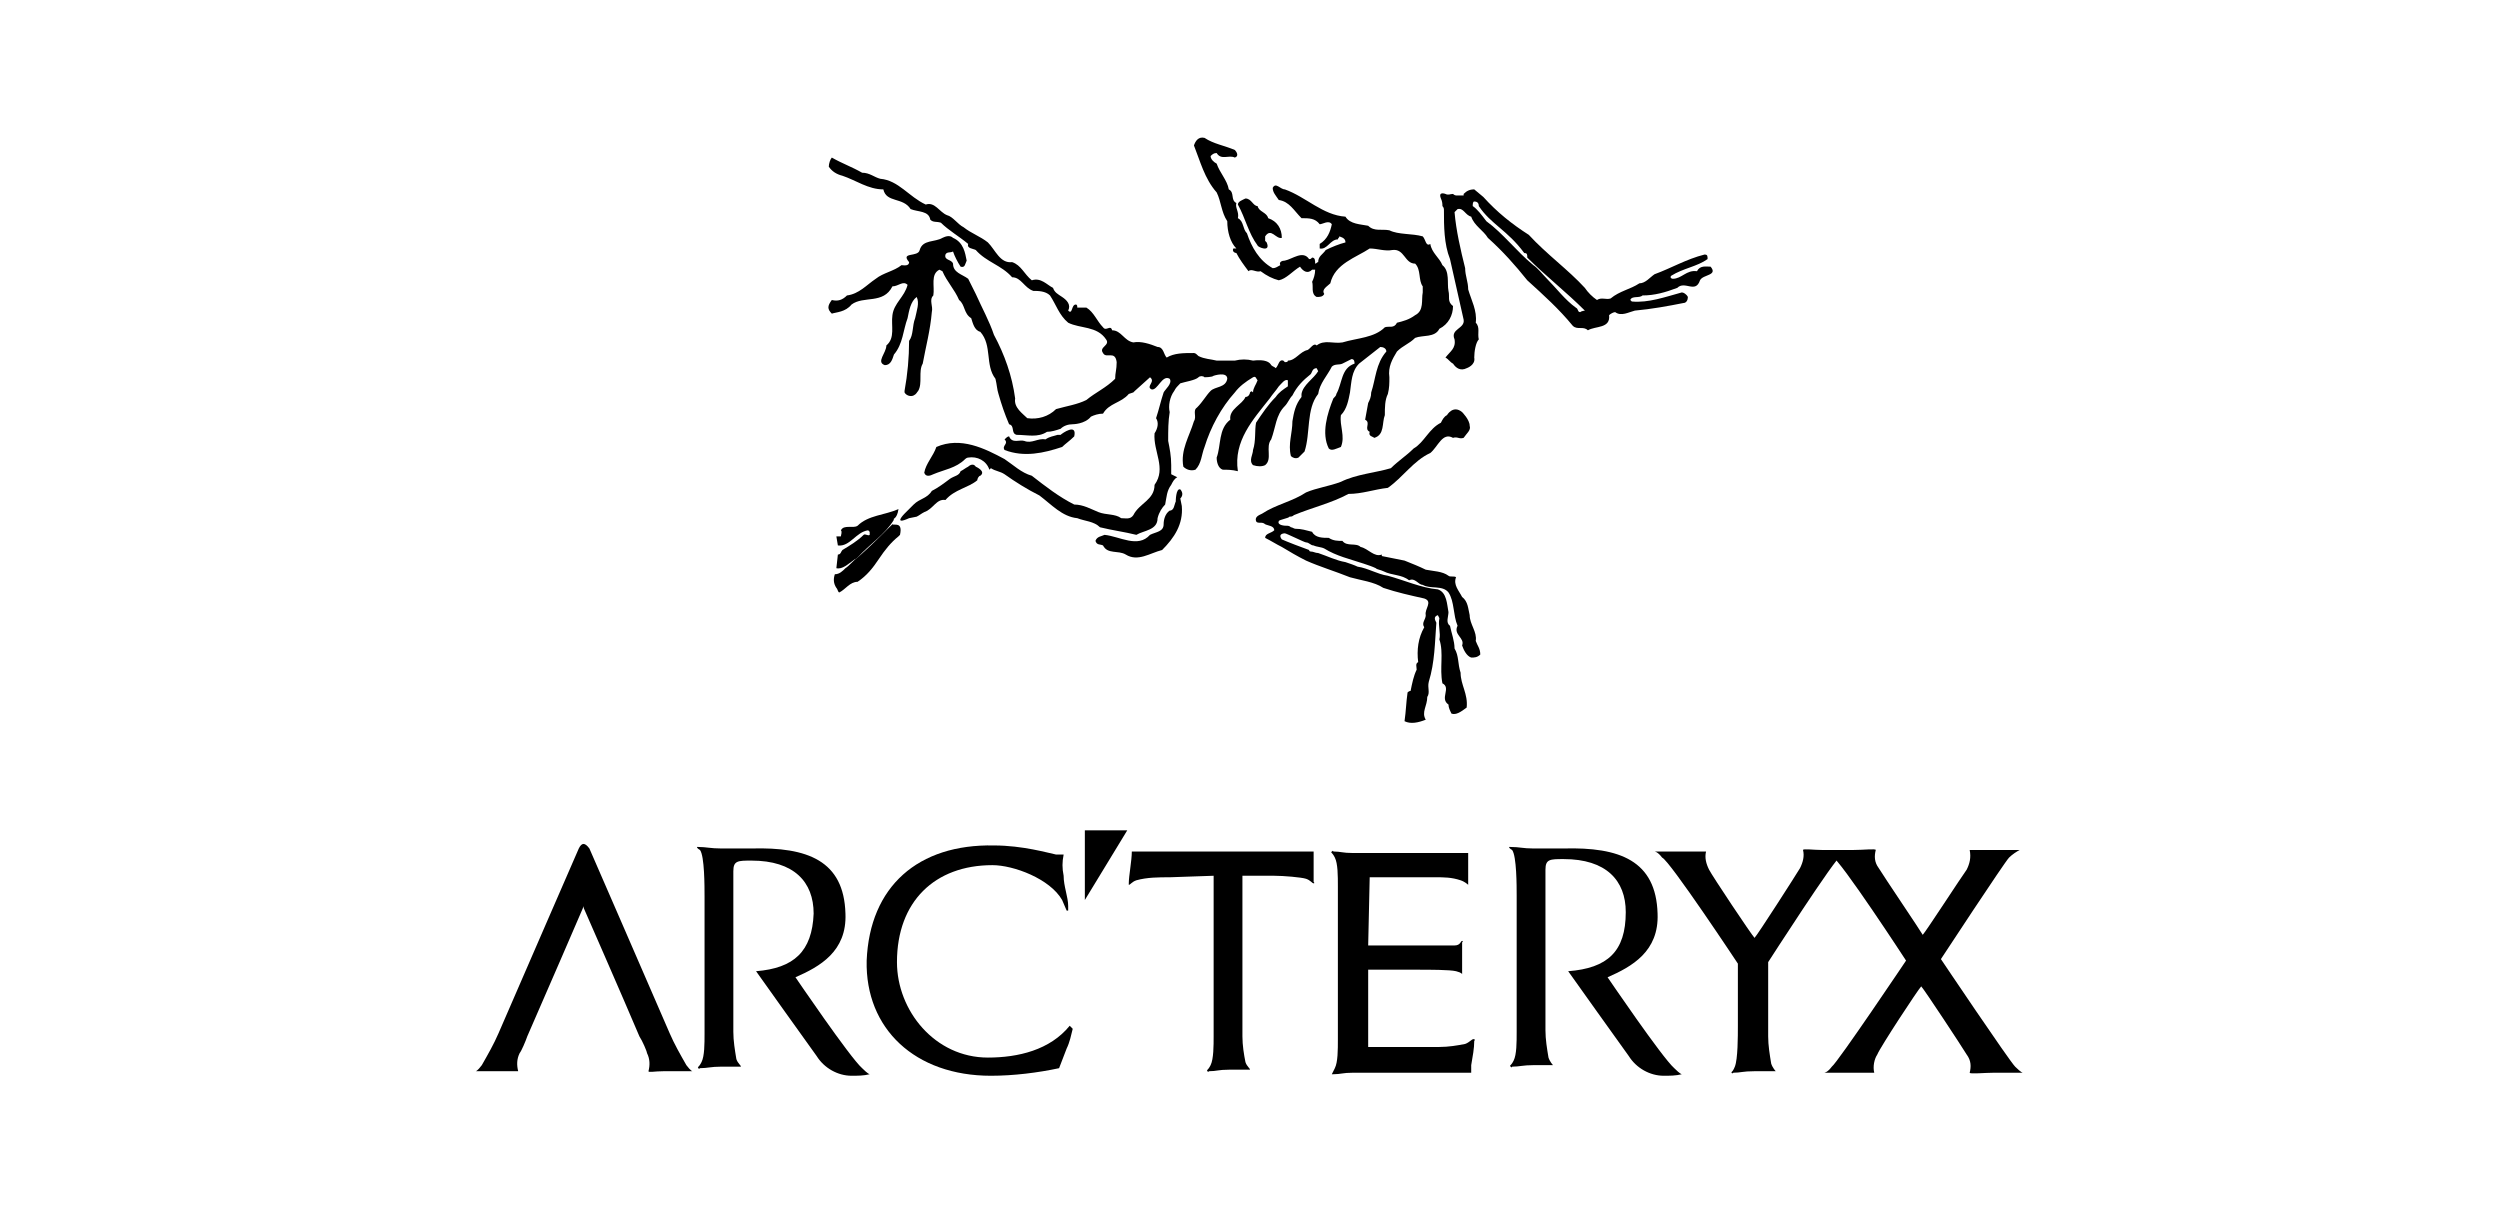 <?xml version="1.0" encoding="utf-8"?>
<!-- Generator: Adobe Illustrator 26.2.1, SVG Export Plug-In . SVG Version: 6.00 Build 0)  -->
<svg version="1.1" id="Layer_1" xmlns="http://www.w3.org/2000/svg" xmlns:xlink="http://www.w3.org/1999/xlink" x="0px" y="0px"
	 viewBox="0 0 165 80" style="enable-background:new 0 0 165 80;" xml:space="preserve">
<style type="text/css">
	.st0{fill:#FFFFFF;}
	.st1{fill:#1D1D1B;}
	.st2{clip-path:url(#SVGID_00000113343049845920011510000012786058567455320501_);fill:#1D1D1B;}
	.st3{clip-path:url(#SVGID_00000155828002261964988870000002077285350876618415_);fill:#1D1D1B;}
	.st4{clip-path:url(#SVGID_00000012438854192706314660000016483435860766625970_);fill:#1D1D1B;}
	.st5{clip-path:url(#SVGID_00000147913291813914578220000016995099142708435879_);fill:#1D1D1B;}
	.st6{clip-path:url(#SVGID_00000092457448892850026740000011541912876316469931_);fill:#1D1D1B;}
	.st7{clip-path:url(#SVGID_00000129890019785225201310000008406363606668109489_);fill:#1D1D1B;}
	.st8{clip-path:url(#SVGID_00000000203906450536355900000004818637422539399355_);fill:#1D1D1B;}
	.st9{clip-path:url(#SVGID_00000145027303221243753950000011325654629182566067_);fill:#1D1D1B;}
	.st10{clip-path:url(#SVGID_00000107576789385177001720000010441035545064950694_);fill:#1D1D1B;}
	.st11{clip-path:url(#SVGID_00000154393941733137343310000014096675458465322884_);fill:#1D1D1B;}
	.st12{clip-path:url(#SVGID_00000057869227048459271740000006746122810532934807_);fill:#1D1D1B;}
	.st13{clip-path:url(#SVGID_00000064349382311524483310000003380054007466938815_);fill:#1D1D1B;}
	.st14{clip-path:url(#SVGID_00000037680532124549202430000017307276879907855525_);fill:#1D1D1B;}
	.st15{clip-path:url(#SVGID_00000146488439780086456270000012517992930032818334_);fill:#1D1D1B;}
	.st16{clip-path:url(#SVGID_00000036233206682342375470000008979438602427181189_);fill:#1D1D1B;}
	.st17{clip-path:url(#SVGID_00000011740150307695307410000006845065087687718052_);fill:#1D1D1B;}
	.st18{clip-path:url(#SVGID_00000024718950791123475530000010726771740718034314_);}
	.st19{fill-rule:evenodd;clip-rule:evenodd;fill:#231F20;}
	.st20{fill-rule:evenodd;clip-rule:evenodd;}
	.st21{fill:#231F20;}
	.st22{fill:#12110B;}
	.st23{clip-path:url(#SVGID_00000174601691996656698650000009846143755875679926_);fill:#1D1D1B;}
</style>
<g>
	<g id="bird_00000071543883052313310070000012740701457825579416_">
		<path id="right-leg_00000016787703614939624000000006186402819788541329_" d="M60.5,34.1c0.2-0.1,0.3-0.2,0.5-0.3
			c0.6-0.2,0.8-0.9,1.4-0.8c0.6-0.7,1.5-0.8,2.1-1.3c0-0.1,0.1-0.3,0.2-0.3c0.4-0.3-0.3-0.6-0.3-0.6c-0.2-0.3-0.5,0-0.5,0
			c-0.2,0.1-0.3,0.2-0.5,0.3c-0.1,0.3-0.4,0.3-0.7,0.5c-0.4,0.3-0.8,0.6-1.2,0.8c-0.3,0.5-0.8,0.5-1.2,0.9c-0.2,0.2-0.4,0.4-0.6,0.6
			c0,0-0.8,0.8,0.3,0.3L60.5,34.1z"/>
		<path id="right-toe_00000090259585640678021350000001888673814246186631_" d="M59.4,35.3C59.4,35.3,59.4,35.4,59.4,35.3
			c-0.1,0.1-0.1,0.1-0.1,0.1c-0.5,0.4-0.9,0.9-1.3,1.5c-0.4,0.6-0.8,1.1-1.4,1.5c-0.5,0-0.8,0.5-1.2,0.7c-0.1,0-0.1-0.2-0.2-0.3
			c-0.2-0.3-0.2-0.6-0.1-0.9c0.3,0,0.5-0.2,0.7-0.4c0.3-0.2,0.5-0.5,0.8-0.7c0.8-0.7,1.6-1.5,2.3-2.2C59,34.7,59.6,34.4,59.4,35.3z"
			/>
		<path id="right-foot_00000034806814016661349770000007700590849910666372_" d="M59.3,33.6c-0.9,0.4-2,0.4-2.7,1.1
			c-0.3,0.2-0.9-0.1-1.1,0.3c0.1,0.1,0,0.3,0,0.4l-0.3,0l0.1,0.6c0.8,0.1,1.2-0.9,2-1l0.1,0.1v0.2c-0.1,0.1-0.3-0.1-0.4,0
			c-0.4,0.4-0.9,0.7-1.4,1c-0.1,0.1-0.1,0.3-0.3,0.3l-0.1,0.9c0.4,0.1,0.8-0.3,1.1-0.5c0.1-0.1,0.2-0.1,0.3-0.2
			c0.8-0.9,1.8-1.5,2.4-2.5C58.9,34.2,59.2,34.3,59.3,33.6z"/>
		<path id="right-knee_00000036974398097258926080000003285811476409233050_" d="M78,33.4c0.1,1.2-0.5,2.1-1.3,2.9
			c-0.8,0.2-1.6,0.8-2.4,0.3c-0.5-0.3-1.2,0-1.5-0.6c-0.2-0.1-0.4,0-0.5-0.3c0.1-0.3,0.4-0.3,0.6-0.4c1,0.1,2.2,0.9,3,0
			c0.4-0.2,0.9-0.2,0.9-0.7c0-0.3,0.1-0.7,0.4-0.9c0.3,0,0.3-0.4,0.4-0.6c0,0,0-0.9,0.3-0.8c0,0,0.3,0.3,0,0.6L78,33.4z"/>
		<path id="left-knee_00000043459294480631988350000004219705866003945913_" d="M70.9,28.8c-0.3,0.3-0.6,0.5-0.8,0.7
			c-1.2,0.4-2.5,0.7-3.8,0.2c-0.2-0.3,0.3-0.4,0-0.7c0.1-0.1,0.2-0.2,0.3-0.2c0.2,0.5,0.7,0.2,1,0.3c0.5,0.2,0.9-0.2,1.4-0.1
			c0.3-0.2,0.5-0.2,0.8-0.3c0.1,0,0.1,0,0.2,0C70.1,28.6,71.1,27.9,70.9,28.8z"/>
		<path id="front-legs_00000127029619594399574080000002276670632993201058_" d="M96.5,27.2c-0.6-0.5-1,0.2-1,0.2
			c-0.2,0.1-0.3,0.3-0.4,0.5c-0.8,0.4-1.1,1.3-1.8,1.7c-0.5,0.5-1,0.8-1.5,1.3c-1,0.3-2.3,0.4-3.3,0.9c-0.8,0.3-1.6,0.4-2.3,0.7
			c-0.9,0.6-2,0.8-2.9,1.4c-0.2,0.1-0.5,0.2-0.4,0.5c0.1,0.2,0.4,0,0.6,0.2c0.2,0.1,0.6,0.1,0.6,0.4c-0.2,0.2-0.6,0.2-0.6,0.5
			c0.4,0.2,0.7,0.4,1.1,0.6c0.5,0.3,1,0.6,1.6,0.9c0.9,0.4,1.9,0.7,2.9,1.1c0.7,0.2,1.6,0.3,2.2,0.7c0.9,0.3,1.8,0.5,2.7,0.7
			c0.6,0.2,0,0.7,0.1,1.1c0,0.3-0.3,0.5-0.1,0.8c-0.4,0.7-0.5,1.5-0.4,2.3c-0.2,0.1-0.1,0.3-0.1,0.5c-0.2,0.4-0.3,0.9-0.4,1.4
			c-0.1,0-0.2,0.1-0.2,0.1c-0.1,0.7-0.1,1.2-0.2,1.9c0.4,0.2,0.9,0.1,1.4-0.1c-0.3-0.5,0.1-0.9,0.1-1.5c0.2-0.3,0-0.6,0.1-1
			c0.4-1.3,0.4-2.6,0.5-3.9c-0.1-0.2-0.2-0.4,0.1-0.5l0.1,0.2c-0.1,0.5,0.1,1,0,1.4c0.3,0.9,0,1.9,0.2,2.9c0.6,0.3-0.2,1,0.4,1.4
			c0,0.2,0.1,0.4,0.2,0.6c0.3,0.1,0.6-0.1,1-0.4c0.1-0.9-0.4-1.5-0.4-2.3c-0.2-0.6-0.1-1.1-0.4-1.6c0-0.5-0.2-1-0.3-1.5
			c-0.3-0.2-0.1-0.6-0.1-0.9c-0.1-0.5-0.1-1.3-0.7-1.5c-1.1-0.1-2.2-0.6-3.3-0.9c-0.7-0.1-1.3-0.5-2-0.6c-0.2-0.1-0.5-0.2-0.8-0.3
			c-0.6-0.1-1.2-0.4-1.8-0.6c-0.2,0-0.3-0.1-0.5-0.1c0,0-0.1,0-0.1-0.1c-0.3-0.1-1.6-0.6-1.8-0.7c-0.3-0.4,0.2-0.4,0.2-0.4
			c0.1,0,1.3,0.6,1.4,0.6c0.2,0,0.3,0.2,0.5,0.2c0.2,0.1,0.5,0.1,0.7,0.2c0.8,0.5,1.7,0.7,2.6,1c0.3,0.1,0.6,0.2,0.8,0.3
			c0.1,0.1,0.3,0.1,0.5,0.2c0.6,0.3,1.2,0.2,1.7,0.6c0.4-0.2,0.6,0.3,0.9,0.3c0.5,0.3,1.3,0,1.7,0.5c0.4,0.6,0.3,1.5,0.6,2.2
			c-0.3,0.6,0.5,0.8,0.3,1.3c0.1,0.3,0.3,0.7,0.6,0.8c0.2,0,0.4,0,0.6-0.2c0-0.4-0.2-0.6-0.3-0.9c0.1-0.6-0.4-1.1-0.4-1.7
			c-0.1-0.4-0.1-0.9-0.5-1.2c-0.2-0.4-0.6-0.8-0.4-1.3c-0.1-0.1-0.4,0-0.5-0.1c-0.4-0.3-1-0.3-1.5-0.4c-0.4-0.2-0.9-0.4-1.4-0.6
			c-0.5-0.1-1-0.2-1.5-0.3v-0.1c-0.5,0.2-0.9-0.4-1.4-0.5c-0.3-0.3-0.9,0-1.2-0.4c-0.3,0-0.6,0-0.9-0.2c-0.4,0-0.9,0-1.1-0.4
			c-0.4-0.1-0.7-0.2-1.1-0.2c-0.1,0-0.2-0.1-0.3-0.1c-0.1-0.1-0.2-0.1-0.3-0.1c-0.3,0-0.6-0.1-0.5-0.3c0-0.1,0.7-0.2,0.7-0.3
			c0.1,0,0.2,0,0.3-0.1h0c1.2-0.5,2.5-0.8,3.6-1.4c0.9,0,1.7-0.3,2.6-0.4c1-0.7,1.7-1.8,2.8-2.3c0.5-0.4,0.8-1.4,1.5-1
			c0.3-0.1,0.4,0.1,0.7,0c0.2-0.3,0.5-0.5,0.4-0.8C97,27.7,96.5,27.2,96.5,27.2z M95.2,13.6c0.1,0.1,0.1,0.2,0.1,0.3
			c0,1,0,2.2,0.4,3.2c0.3,1.3,0.6,2.7,0.9,4c0.1,0.6-0.9,0.6-0.6,1.3c0.1,0.6-0.3,0.8-0.6,1.2c0.2,0.1,0.3,0.3,0.5,0.4
			c0.2,0.3,0.5,0.5,0.9,0.3c0,0,0.6-0.2,0.5-0.7c0-0.4,0.1-1,0.3-1.2c-0.1-0.4,0.1-0.8-0.2-1.1c0.1-0.8-0.3-1.5-0.5-2.2
			c0-0.5-0.2-0.9-0.2-1.4c-0.3-1.2-0.6-2.5-0.7-3.7l0.2-0.2c0.4-0.1,0.5,0.4,0.9,0.5c0.2,0.6,0.8,0.9,1.1,1.4c1,0.9,1.8,1.8,2.6,2.8
			c1.1,1,2.1,1.9,3,3c0.3,0.3,0.7,0,1,0.3c0.5-0.3,1.5-0.1,1.4-1c0.1-0.1,0.3-0.2,0.4-0.2c0.4,0.3,0.9,0,1.3-0.1
			c1.1-0.1,2.2-0.3,3.2-0.5c0.2,0,0.3-0.2,0.3-0.4c-0.1-0.2-0.3-0.3-0.4-0.3c-1.1,0.3-2.2,0.7-3.3,0.6l-0.1-0.1
			c0.1-0.3,0.6-0.1,0.8-0.3c0.8,0,1.5-0.2,2.3-0.5c0.5-0.5,1.2,0.4,1.5-0.5c0.2-0.4,1.2-0.3,0.7-0.9c-0.3,0-0.7-0.1-0.9,0.3
			c-0.7-0.1-1,0.5-1.6,0.5c-0.1,0-0.2-0.1-0.1-0.2c0.8-0.5,1.7-0.6,2.4-1.1c0-0.2,0-0.3-0.2-0.3c-1.2,0.3-2.2,0.9-3.3,1.3
			c-0.3,0.2-0.6,0.6-1,0.6c-0.6,0.4-1.3,0.5-1.9,1c-0.3,0.1-0.6-0.1-0.9,0.1c-0.3-0.2-0.6-0.5-0.8-0.8c-1.1-1.2-2.5-2.2-3.7-3.5
			c-1.1-0.7-2.1-1.5-3-2.5l-0.6-0.5c-0.3,0-0.5,0.1-0.7,0.3c0,0,0,0,0,0.1c0,0-0.1,0-0.1,0c-0.1,0-0.1,0-0.2,0c-0.1,0-0.1,0-0.2,0
			c-0.1,0-0.2-0.1-0.2-0.1c-0.2,0-0.3,0.1-0.5,0c0,0-0.5-0.2-0.3,0.3C95.2,13.3,95.2,13.5,95.2,13.6L95.2,13.6z M104.3,20.6
			c-0.2,0-0.1-0.2-0.3-0.3c-0.7-0.5-1.3-1.3-1.9-1.9c-0.3-0.3-0.6-0.7-0.9-0.9c-1.1-0.9-2-2.1-3.1-2.9c-0.3-0.4-0.6-0.8-0.9-1
			c0-0.1,0-0.3,0.1-0.3c0.2,0,0.3,0.1,0.3,0.3c0.8,1.2,1.9,1.6,3,3.1c0.2,0,0.2,0.1,0.2,0.3c1.2,1.2,2.6,2.3,3.8,3.5
			C104.7,20.5,104.4,20.5,104.3,20.6L104.3,20.6z"/>
		<path id="core_00000165216052643619862550000009174716794766999943_" d="M84.8,17.2c0.5-0.1,1.2-0.7,1.6-0.1c0.1,0,0.1,0,0.2-0.1
			c0.2,0,0.2,0.2,0.2,0.4c0.1,0,0.1-0.1,0.2-0.1c0-0.4,0.3-0.5,0.5-0.8c0.4-0.2,0.9-0.4,1.3-0.5c0-0.2-0.1-0.3-0.4-0.4
			c0,0.1-0.1,0.1-0.1,0.2c-0.5,0-0.7,0.7-1.2,0.6l0-0.3c0.5-0.3,0.7-0.8,0.8-1.3c-0.2-0.3-0.6,0-0.8,0c-0.3-0.4-0.7-0.4-1.2-0.4
			c-0.5-0.5-0.8-1.1-1.5-1.2c-0.2-0.3-0.4-0.5-0.4-0.8c0.2-0.4,0.5,0.1,0.8,0.1c1.4,0.5,2.5,1.7,4,1.8c0.3,0.5,1,0.5,1.5,0.6
			c0.4,0.4,0.9,0.2,1.4,0.3c0.6,0.3,1.5,0.2,2.2,0.4c0.2,0.2,0.2,0.7,0.5,0.5c0.1,0.6,0.6,0.9,0.8,1.4c0.5,0.4,0.3,1.2,0.4,1.7
			c0.1,0.4-0.1,0.7,0.3,1c0,0.6-0.3,1.2-0.9,1.5c-0.3,0.6-1.1,0.4-1.6,0.6c-0.4,0.4-0.8,0.5-1.2,0.9c-0.3,0.5-0.6,1-0.5,1.7
			c0,0.4,0,0.7-0.1,1.1c-0.2,0.4-0.2,0.9-0.2,1.4c-0.2,0.5,0,1.3-0.7,1.5c-0.1-0.1-0.4-0.1-0.3-0.4c-0.4-0.2,0.1-0.6-0.3-0.8
			l0.2-1.1c0.1-0.2,0.2-0.4,0.2-0.7c0.3-0.9,0.3-1.9,1-2.7c0-0.2-0.2-0.3-0.4-0.3l-1.4,1.1c-0.5,0.5-0.5,1.2-0.6,1.9
			c-0.1,0.5-0.2,1.1-0.6,1.5c-0.1,0.7,0.3,1.4,0,2.1c-0.3,0.1-0.6,0.3-0.8,0.1c-0.5-1-0.1-2.3,0.3-3.3c0.1-0.1,0.2-0.2,0.2-0.3
			c0.4-0.7,0.3-1.7,1.2-2c0-0.1,0-0.3-0.2-0.3l-0.6,0.3c-0.2,0.1-0.5,0-0.7,0.2c-0.3,0.6-0.8,1.1-0.9,1.8c-0.8,1-0.5,2.6-0.9,3.8
			l-0.4,0.4c-0.2,0.1-0.4,0-0.5-0.1c-0.2-0.8,0.1-1.5,0.1-2.3c0.1-0.6,0.2-1.1,0.6-1.6c0-0.1,0-0.2,0-0.2c0.1-0.6,0.8-1,1.1-1.5
			l-0.1-0.2c-0.3,0-0.3,0.3-0.4,0.4c-0.5,0.4-0.9,0.8-1.2,1.4c-0.2,0.2-0.3,0.5-0.5,0.7c-0.6,0.6-0.6,1.4-0.9,2.2
			c-0.4,0.5,0.1,1.3-0.4,1.7c-0.2,0.1-0.5,0.1-0.8,0c-0.3-0.3,0-0.7,0-1c0.2-0.6,0.1-1.3,0.2-1.8c0.4-0.6,0.8-1.2,1.3-1.7
			c0.2-0.3,0.5-0.5,0.8-0.7v-0.4c-0.2-0.1-0.4,0.2-0.6,0.4c-0.2,0.3-0.4,0.5-0.6,0.8c-1.1,1.4-2.4,2.8-2.1,4.8
			C81.3,31,81,31,80.7,31c-0.3-0.1-0.4-0.5-0.4-0.8c0.3-0.8,0.1-1.9,0.9-2.5c-0.1-0.7,0.8-1,1-1.5c0.2,0,0.3-0.2,0.3-0.3
			c0.1-0.1,0.1-0.1,0.2,0c0-0.3,0.2-0.5,0.3-0.8c-0.1-0.1-0.1-0.3-0.3-0.2c-0.5,0.3-0.9,0.6-1.2,1c-0.9,1-1.6,2.3-2,3.6
			c-0.2,0.5-0.2,1.1-0.6,1.5c-0.3,0.1-0.6,0-0.8-0.2c-0.2-1.1,0.4-2,0.7-3c0.2-0.3-0.1-0.7,0.2-0.9c0.4-0.4,0.6-0.8,0.9-1.1
			c0.3-0.3,1-0.2,1.1-0.8c0-0.5-0.9-0.2-0.9-0.2c-0.1,0.1-0.6,0.1-0.6,0.1c-0.1-0.1-0.3-0.1-0.4,0c-0.2,0.2-0.9,0.3-1.2,0.4
			c-0.2,0.2-0.3,0.3-0.4,0.5c-0.3,0.4-0.4,1-0.3,1.4c-0.1,0.6-0.1,1.2-0.1,1.9c0.1,0.5,0.2,1,0.2,1.6l0,0.6l0.4,0.2
			c-0.2,0.1-0.3,0.3-0.4,0.5c-0.3,0.4-0.3,0.8-0.4,1.3c-0.2,0.2-0.4,0.5-0.5,0.9c0,0.8-0.9,0.8-1.4,1.1c-0.8-0.2-1.6-0.3-2.4-0.5
			c-0.4-0.4-1-0.4-1.5-0.6c-1-0.1-1.7-0.9-2.5-1.5c-0.8-0.4-1.6-0.9-2.3-1.4c-0.3-0.2-0.6-0.2-0.9-0.4c0,0-0.1,0.1-0.1,0.1
			c-0.2-0.6-0.8-0.9-1.4-0.8c-0.1,0-0.2,0.1-0.2,0.1c-0.6,0.6-1.4,0.7-2.1,1c-0.2,0.1-0.5,0.2-0.6-0.1c0.1-0.6,0.6-1.1,0.8-1.7
			c1.6-0.7,3.2,0.1,4.5,0.8c0.6,0.4,1.1,0.9,1.8,1.1c0.9,0.7,1.8,1.4,2.8,1.9c0.6,0,1.1,0.3,1.6,0.5c0.5,0.2,1.1,0.1,1.5,0.4
			c0.3,0,0.6,0.1,0.8-0.2c0.4-0.8,1.4-1,1.4-2c0.8-1.1-0.1-2.2,0-3.4c0.2-0.3,0.3-0.7,0.1-1c0.2-0.6,0.3-1.1,0.5-1.7
			c0.1-0.2,0.6-0.6,0.4-0.9c-0.5-0.3-0.8,0.8-1.2,0.7c-0.4-0.2,0.3-0.5-0.1-0.8l-1,0.9l-0.1,0.1l-0.3,0.1c-0.5,0.6-1.3,0.6-1.7,1.3
			c-0.3,0-0.6,0.1-0.8,0.2C71.6,28,70.8,28,70.8,28c-0.3,0-0.6,0.1-0.8,0.3c-0.3,0.1-0.6,0.2-0.9,0.2c-0.6,0.4-1.3,0.2-2,0.2
			c-0.4-0.1-0.1-0.6-0.5-0.7c-0.3-0.7-0.5-1.3-0.7-2c-0.1-0.3-0.1-0.6-0.2-1c-0.7-0.9-0.2-2.2-1-3.1c-0.4-0.1-0.5-0.6-0.6-0.9
			c-0.5-0.3-0.4-0.9-0.8-1.2c-0.3-0.7-0.8-1.2-1.1-1.9l-0.2-0.1c-0.6,0.3-0.3,1.1-0.4,1.7c-0.3,0.3,0,0.7-0.1,1.1
			c-0.1,1.2-0.4,2.3-0.6,3.4c-0.3,0.5,0,1.3-0.3,1.8c-0.1,0.1-0.1,0.2-0.3,0.3c-0.2,0.1-0.5,0-0.6-0.2c0,0,0-0.1,0-0.1
			c0.2-1.1,0.3-2.2,0.3-3.3c0.3-0.4,0.2-1,0.4-1.5c0.1-0.5,0.3-1,0.1-1.4c-0.4,0.3-0.5,0.9-0.6,1.4c-0.3,0.8-0.3,1.7-0.9,2.4
			c-0.1,0.3-0.2,0.7-0.6,0.7c-0.6-0.2,0.1-0.8,0.1-1.3c0.6-0.5,0.3-1.3,0.4-2c0.1-0.8,0.8-1.2,1-2c-0.3-0.3-0.6,0.1-1,0.1
			c-0.6,1.2-1.9,0.6-2.7,1.2c-0.4,0.5-1,0.5-1.3,0.6c-0.3-0.3-0.3-0.5,0-0.9c0.4,0.1,0.7,0,1-0.3c0.8-0.1,1.3-0.7,1.9-1.1
			c0.5-0.4,1.2-0.5,1.7-0.9c0.1,0,0.5,0.1,0.5-0.2c-0.6-0.7,0.6-0.3,0.7-0.8c0.2-0.7,1-0.5,1.5-0.8c0.2-0.1,0.5-0.2,0.7,0
			c0.7,0.3,0.8,1,0.9,1.5c-0.1,0.2-0.1,0.5-0.4,0.4c-0.2-0.3-0.4-0.7-0.5-1c-0.2,0.1-0.4,0-0.5,0.2c-0.1,0.4,0.4,0.3,0.5,0.6
			c0,0.6,0.6,0.7,1,1l0.5,1c0.4,0.9,0.9,1.8,1.2,2.7c0.7,1.3,1.2,2.7,1.4,4.2c-0.1,0.6,0.5,1,0.8,1.3c0.7,0.1,1.4-0.1,1.9-0.6
			c0.7-0.2,1.4-0.3,2-0.6c0.6-0.5,1.3-0.8,1.9-1.4c0-0.4,0.1-0.6,0.1-1.1c-0.1-0.8-0.7-0.2-0.9-0.6c-0.3-0.4,0.5-0.5,0.2-0.9
			c-0.6-0.9-1.7-0.7-2.5-1.1c-0.6-0.5-0.8-1.2-1.2-1.8c-0.3-0.3-0.8-0.3-1.1-0.3c-0.6-0.2-0.8-0.9-1.4-0.9c-0.7-0.8-1.7-1-2.4-1.8
			c-0.2-0.1-0.6-0.1-0.5-0.4c-0.6-0.5-1.3-0.9-1.8-1.4c-0.3-0.1-0.5,0-0.7-0.2c-0.1-0.6-0.8-0.5-1.3-0.7c-0.5-0.8-1.6-0.4-1.8-1.3
			c-1,0-1.8-0.6-2.7-0.9c-0.4-0.1-0.7-0.3-0.9-0.6c0-0.2,0.1-0.5,0.2-0.6c0.7,0.4,1.3,0.6,2,1c0.5,0,0.8,0.3,1.2,0.4
			c1.2,0.1,1.9,1.2,3,1.7c0.6-0.2,0.9,0.5,1.4,0.7c0.4,0.1,0.7,0.6,1.1,0.8c0.5,0.4,1.1,0.6,1.6,1c0.5,0.5,0.8,1.4,1.6,1.3
			c0.6,0.2,0.8,0.8,1.3,1.2c0.6-0.2,1,0.3,1.4,0.5c0.1,0.3,0.3,0.4,0.6,0.6c0.3,0.2,0.6,0.5,0.4,0.9c0.3,0.3,0.2-0.4,0.5-0.4
			c0.1,0,0.1,0.1,0.1,0.2h0.6c0.5,0.3,0.7,0.9,1.1,1.3c0.2,0.3,0.5-0.2,0.6,0.2c0.6,0,0.8,0.7,1.4,0.8c0.5-0.1,1.1,0.1,1.6,0.3
			c0.4,0,0.4,0.5,0.6,0.7c0.5-0.3,1.1-0.3,1.8-0.3c0.1,0,0.2,0.1,0.3,0.2c0.4,0.2,0.8,0.2,1.2,0.3c0.4,0,0.8,0,1.2,0
			c0.4-0.1,0.8-0.1,1.2,0c0.8-0.1,1.1,0.1,1.2,0.3c0.1,0.1,0.2,0.1,0.3,0.2c0.2-0.2,0.2-0.6,0.5-0.5c0,0,0.1,0.1,0.1,0.1
			c0.1,0,0.2,0,0.2-0.1c0.5,0,0.8-0.6,1.3-0.7c0.2-0.1,0.4-0.5,0.6-0.3c0.5-0.4,1.1-0.1,1.7-0.2c1-0.3,2.1-0.3,2.8-1
			c0.3-0.1,0.6,0.1,0.8-0.3c0.4-0.1,0.8-0.2,1.2-0.5c0.6-0.3,0.4-1,0.5-1.5h0v-0.4c-0.3-0.4-0.1-1.1-0.5-1.5c-0.7,0-0.7-1-1.5-0.9
			c-0.5,0.1-1-0.1-1.5-0.1c-0.9,0.6-2.3,1-2.6,2.3c-0.2,0.2-0.6,0.4-0.4,0.7c-0.1,0.2-0.3,0.2-0.5,0.2c-0.4-0.2-0.2-0.7-0.3-1
			c0.1-0.2,0.2-0.5,0.2-0.8l-0.2,0c-0.3,0.3-0.6,0.1-0.8-0.2c-0.5,0.3-0.9,0.8-1.4,0.9c-0.4-0.1-0.8-0.3-1.2-0.6
			c-0.3,0.1-0.6-0.2-0.8,0c-0.3-0.4-0.6-0.8-0.8-1.2l0,0c-0.1,0-0.3-0.1-0.2-0.3c0,0,0.1,0,0.2,0C81.2,16,81,15.3,81,14.6
			c-0.4-0.6-0.4-1.3-0.7-1.9c-0.8-0.9-1.1-2.1-1.5-3.1c0.1-0.3,0.3-0.6,0.7-0.5c0.6,0.4,1.3,0.5,2,0.8c0.1,0.1,0.3,0.4,0,0.5
			c-0.4-0.2-0.9,0.2-1.2-0.3c-0.2,0-0.3,0.1-0.4,0.2c0,0.2,0.2,0.4,0.4,0.5c0.2,0.6,0.7,1.1,0.8,1.7c0.4,0.2,0.1,0.7,0.5,0.9
			c-0.1,0.3,0.2,0.6,0.1,1c0.4,0.2,0.3,0.7,0.6,1c0.3,0.9,0.8,1.8,1.7,2.3c0.2,0,0.3-0.1,0.5-0.2l0,0C84.4,17.3,84.6,17.2,84.8,17.2
			z"/>
		<path id="eye_00000096035337066877980500000011492547276756782466_" d="M83.6,16c0,0-0.1-0.1-0.1-0.1c0-0.1,0-0.2,0-0.3
			c0.4-0.6,0.7,0.2,1.1,0.1c0-0.6-0.3-1.1-0.9-1.3c-0.1-0.4-0.6-0.4-0.7-0.8c-0.3,0-0.4-0.5-0.8-0.5c-0.2,0.1-0.5,0.2-0.5,0.4
			c0.5,0.9,0.7,1.9,1.3,2.7C83,16.3,83.9,16.7,83.6,16z"/>
	</g>
	<g id="word_00000013909000679655979270000010771763822468768416_">
		<path id="x_00000147208958940597126540000000031827349794035343_" d="M128.1,63.3c0,0,4.5,6.7,4.9,7.1s0.5,0.4,0.5,0.4
			s-1.3,0-1.9,0s-1.6,0.1-1.6,0c0.1-0.4,0.1-0.8-0.2-1.2c-0.3-0.5-2.8-4.3-3-4.5c-0.2,0.2-2.7,4-2.9,4.5c-0.2,0.3-0.3,0.8-0.2,1.2
			c0,0-0.7,0-1.4,0s-1.9,0-1.9,0s0.2,0,0.5-0.4c0.4-0.3,4.9-7,4.9-7s-4.3-6.6-4.9-6.9c-0.5-0.3-0.4-0.4-0.4-0.4s1.1,0,1.8,0
			s1.5-0.1,1.5,0c-0.1,0.4-0.1,0.8,0.2,1.2c0.3,0.5,2.8,4.2,2.9,4.4c0.2-0.2,2.6-3.9,2.9-4.3c0.2-0.4,0.3-0.8,0.2-1.3
			c0,0,0.8,0,1.5,0s1.8,0,1.8,0c-0.2,0.1-0.5,0.3-0.7,0.5C132.3,56.9,128.1,63.3,128.1,63.3z"/>
		<path id="y_00000109747468630467050830000014823496423040085652_" d="M114.7,63.6v4.1c0,0.7,0,2.2-0.2,2.7s-0.3,0.3-0.2,0.4
			c0,0.1,0.1,0,0.1,0c0.5,0,0.6-0.1,1.4-0.1c0.6,0,0.8,0,1.3,0c0,0,0.1,0,0.1,0s-0.2-0.2-0.3-0.5c-0.1-0.6-0.2-1.2-0.2-1.8v-4.9
			c0,0,4.5-7,4.8-7c0.3,0,0.5-0.2,0.7-0.4h-1.9c-0.6,0-1.3-0.1-1.3,0c0.1,0.4,0,0.8-0.2,1.2c-0.3,0.5-2.8,4.4-3,4.6
			c-0.2-0.2-2.8-4.1-3-4.5c-0.2-0.4-0.3-0.8-0.2-1.2c0,0-0.9,0-1.5,0s-1.9,0-1.9,0s0.2,0,0.5,0.4C110.2,56.8,114.7,63.6,114.7,63.6z
			"/>
		<path id="r2_00000164484317738207799080000014880228287378153397_" d="M103.5,64.1c0,0,3.7,5.2,4,5.6c0.5,0.8,1.4,1.3,2.3,1.3
			c0.4,0,0.8,0,1.2-0.1c0,0-0.1,0-0.5-0.4c-0.8-0.7-4.4-6-4.4-6c1.6-0.7,3.4-1.7,3.3-4.2c-0.1-3.5-2.5-4.4-6.2-4.3c-0.4,0-1.5,0-2,0
			c-0.7,0-0.9-0.1-1.5-0.1c0,0-0.1,0-0.1,0c0,0.1,0.2,0.2,0.2,0.2c0.3,0.4,0.3,2.4,0.3,3c0,1.4,0,8,0,9c0,0.7,0,1.5-0.2,1.9
			c-0.2,0.4-0.3,0.3-0.2,0.4s0.1,0,0.1,0c0.5,0,0.7-0.1,1.4-0.1c0.6,0,0.7,0,1.2,0c0,0,0.1,0,0.1,0s-0.2-0.2-0.3-0.5
			c-0.1-0.6-0.2-1.2-0.2-1.8c0,0,0-9.6,0-10.6c0-0.7,0.3-0.7,1.2-0.7c2.8,0,4.1,1.4,4.1,3.5C107.3,62.8,106.1,63.9,103.5,64.1z"/>
		<path id="e_00000135660207392141712290000014408044600831487377_" d="M90.3,62.4h3.3c0.7,0,2,0,2.4,0s0.4-0.3,0.5-0.3
			c0.1,0,0,0.1,0,0.1c0,0.5,0,0.3,0,1c0,0.7,0,0.4,0,1c0,0,0,0.1,0,0.1s0-0.1-0.4-0.2c-0.4-0.1-1.8-0.1-2.5-0.1h-3.3v5.1H95
			c0.6,0,1.2-0.1,1.7-0.2c0.3-0.1,0.5-0.4,0.6-0.3c0.1,0,0,0.1,0,0.1c0,0.5-0.1,1-0.2,1.6l0,0.5h-7.8c-0.7,0-0.8,0.1-1.3,0.1
			c0,0-0.1,0-0.1,0s0,0,0.2-0.4c0.2-0.4,0.2-1.2,0.2-1.9c0-1.2,0-3.3,0-5.3c0-2,0-3.5,0-4.8c0-0.7,0-1.5-0.2-1.9
			c-0.2-0.4-0.3-0.3-0.2-0.4s0.1,0,0.1,0c0.5,0,0.6,0.1,1.3,0.1h4.8c1.3,0,2,0,2.8,0v0.5c0,0.6,0,0.9,0,1.5c0,0,0,0.1,0,0.1
			s-0.2-0.2-0.5-0.3c-0.6-0.2-1.1-0.2-1.7-0.2h-4.3L90.3,62.4z"/>
		<path id="t_00000021818760725472790990000008032687920460544185_" d="M80.1,57.8c0,1.2,0,8,0,10.6c0,0.6,0,1.5-0.2,1.9
			c-0.2,0.4-0.3,0.3-0.2,0.4c0,0.1,0.1,0,0.1,0c0.5,0,0.6-0.1,1.3-0.1c0.6,0,0.8,0,1.3,0c0,0,0.1,0,0.1,0c0-0.1-0.2-0.2-0.3-0.5
			C82.1,69.6,82,69,82,68.4c0-2.7,0-9.8,0-10.6h2.1c0.6,0,1.8,0.1,2.1,0.2s0.4,0.3,0.5,0.3c0.1,0,0-0.1,0-0.1c0-0.5,0-1.4,0-2h-12
			c0,0.6-0.2,1.6-0.2,2.1c0,0,0,0.1,0,0.1c0.1,0,0.2-0.2,0.5-0.3c0.7-0.2,1.5-0.2,2.2-0.2L80.1,57.8"/>
		<polygon id="apos_00000100370643378739208380000000845667980373580470_" points="71.6,54.8 71.6,59.4 74.4,54.8 		"/>
		<path id="c_00000003092683059524886930000005640063207241648826_" d="M70.6,67.7c-1.3,1.6-3.4,2.1-5.4,2.1c-3.5,0-6-3.1-6-6.3
			c0-4,2.5-6.4,6.3-6.4c1.4,0,3.8,0.9,4.6,2.3c0.1,0.2,0.2,0.5,0.3,0.7h0.1c0,0,0-0.1,0-0.3c0-0.6-0.3-1.3-0.3-2
			c-0.1-0.5-0.1-0.9,0-1.4c-0.2,0-0.3,0-0.5,0c-0.5-0.1-2.2-0.6-4.1-0.6c-5-0.1-8.2,2.7-8.4,7.6c-0.1,4.5,3.2,7.6,8.2,7.6
			c1.5,0,3.1-0.2,4.5-0.5l0.5-1.3c0.2-0.4,0.3-0.9,0.4-1.3L70.6,67.7z"/>
		<path id="r1_00000045608153413358596220000001999481269395165340_" d="M49.9,64.1c0,0,3.7,5.2,4,5.6c0.5,0.8,1.4,1.3,2.3,1.3
			c0.4,0,0.8,0,1.2-0.1c0,0-0.1,0-0.5-0.4c-0.8-0.7-4.4-6-4.4-6c1.6-0.7,3.4-1.7,3.3-4.2c-0.1-3.5-2.5-4.4-6.2-4.3c-0.4,0-1.5,0-2,0
			c-0.7,0-1-0.1-1.5-0.1c0,0-0.1,0-0.1,0c0,0.1,0.2,0.2,0.2,0.2c0.3,0.4,0.3,2.4,0.3,3.1c0,1.4,0,8,0,9c0,0.7,0,1.5-0.2,1.9
			c-0.2,0.4-0.3,0.3-0.2,0.4c0,0.1,0.1,0,0.1,0c0.5,0,0.7-0.1,1.4-0.1c0.6,0,0.7,0,1.2,0c0,0,0.1,0,0.1,0c0-0.1-0.2-0.2-0.3-0.5
			c-0.1-0.6-0.2-1.2-0.2-1.8c0,0,0-9.6,0-10.6c0-0.7,0.3-0.7,1.2-0.7c2.8,0,4.1,1.4,4.1,3.5C53.6,62.8,52.4,63.9,49.9,64.1z"/>
		<path id="a_00000036210441541180448740000002165642410166087058_" d="M38.9,56c0,0,3.7,8.5,5.3,12.2c0.3,0.7,0.7,1.4,1.1,2.1
			c0.3,0.4,0.4,0.4,0.4,0.4s-1.3,0-1.9,0c-0.6,0-1,0.1-1,0c0.1-0.4,0.1-0.8-0.1-1.2c0-0.1-0.3-0.8-0.5-1.1c-1.1-2.6-3.6-8.3-3.6-8.3
			c-0.2-0.4,0-0.4-0.2,0c0,0-2.5,5.8-3.6,8.3c-0.1,0.3-0.4,1-0.5,1.1c-0.2,0.4-0.2,0.8-0.1,1.2c0,0-0.2,0-0.9,0s-1.9,0-1.9,0
			s0.1,0,0.4-0.4c0.4-0.7,0.8-1.4,1.1-2.1c1.6-3.7,5.3-12.2,5.3-12.2C38.4,55.6,38.6,55.6,38.9,56z"/>
	</g>
</g>
</svg>
